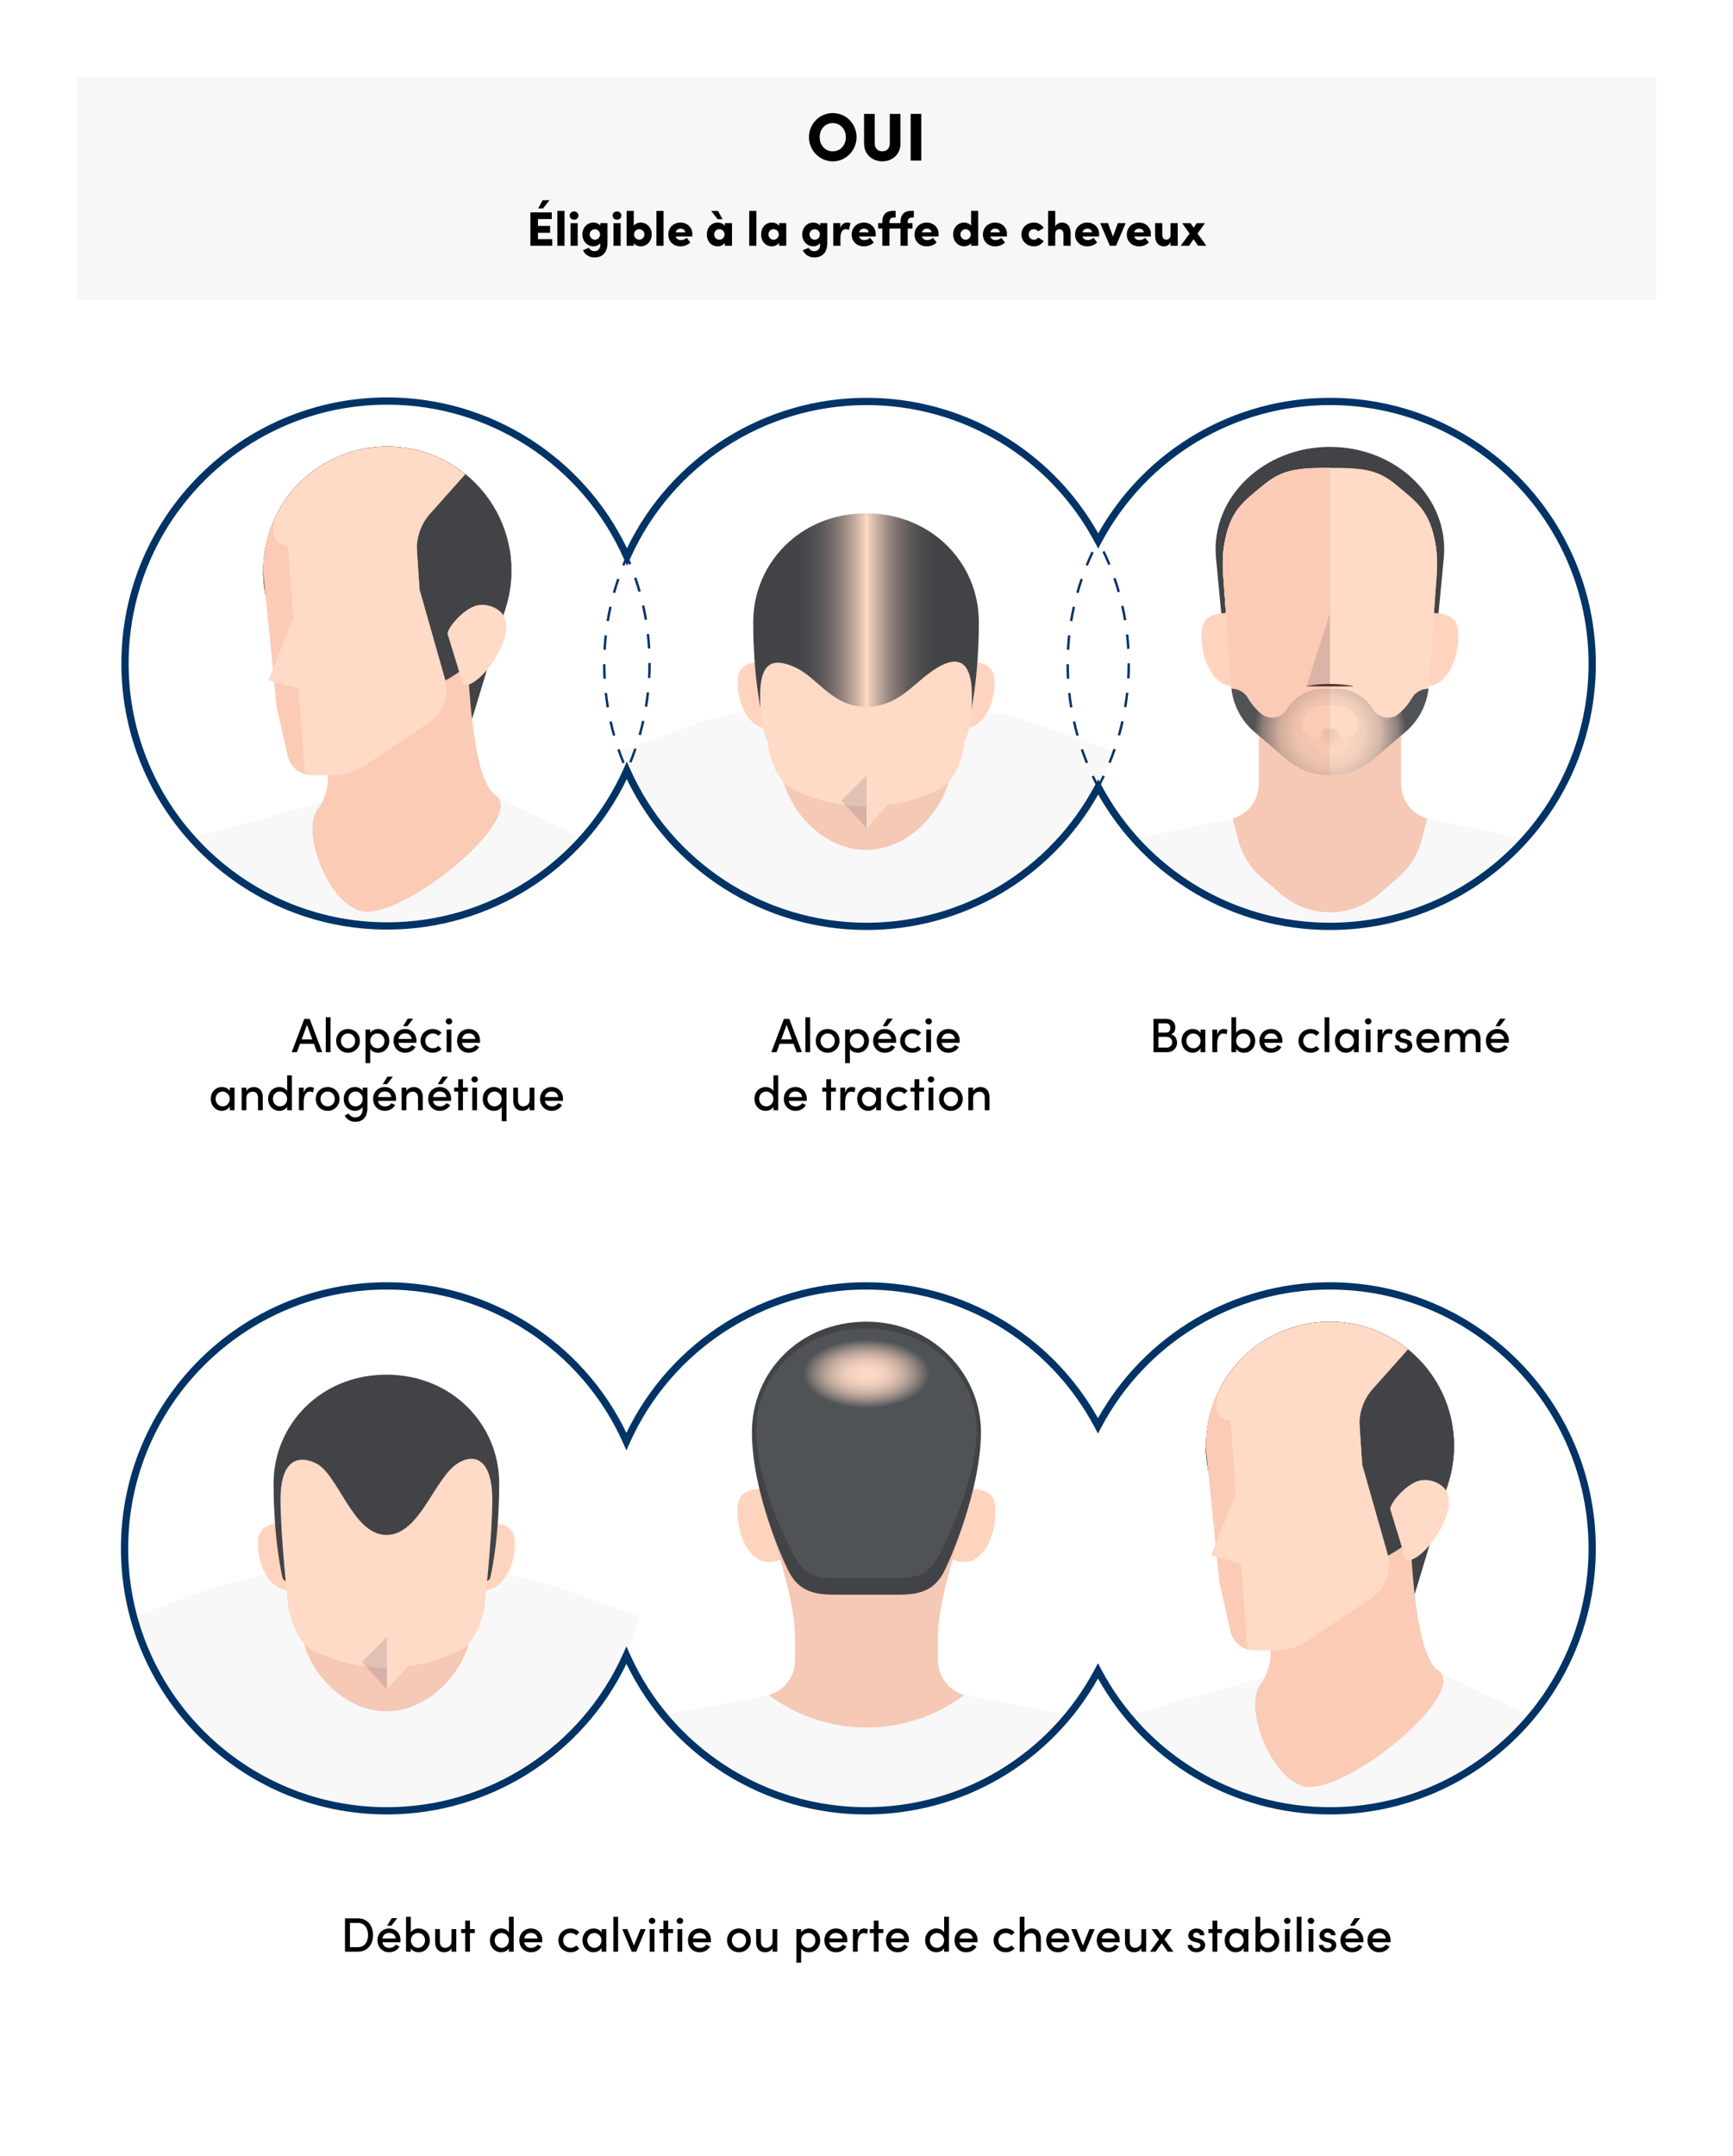 <?xml version="1.0" encoding="UTF-8"?>
<svg xmlns="http://www.w3.org/2000/svg" xmlns:xlink="http://www.w3.org/1999/xlink" id="Layer_2" data-name="Layer 2" viewBox="0 0 716.8 891.25">
  <defs>
    <style>
      .cls-1 {
        fill: #4b3125;
      }

      .cls-1, .cls-2, .cls-3, .cls-4, .cls-5, .cls-6, .cls-7, .cls-8, .cls-9, .cls-10, .cls-11, .cls-12, .cls-13, .cls-14, .cls-15, .cls-16, .cls-17, .cls-18, .cls-19 {
        stroke-width: 0px;
      }

      .cls-2 {
        fill: #ffd4bf;
      }

      .cls-20 {
        clip-path: url(#clippath);
      }

      .cls-3 {
        fill: none;
      }

      .cls-4 {
        fill: #283558;
        opacity: .15;
      }

      .cls-5 {
        fill: #f8f8f8;
      }

      .cls-6 {
        fill: url(#linear-gradient);
      }

      .cls-7 {
        fill: url(#radial-gradient);
      }

      .cls-8 {
        fill: #ffdac6;
      }

      .cls-21 {
        clip-path: url(#clippath-1);
      }

      .cls-22 {
        clip-path: url(#clippath-4);
      }

      .cls-23 {
        clip-path: url(#clippath-3);
      }

      .cls-24 {
        clip-path: url(#clippath-2);
      }

      .cls-25 {
        clip-path: url(#clippath-5);
      }

      .cls-9 {
        fill: #000;
      }

      .cls-10 {
        fill: url(#radial-gradient-2);
      }

      .cls-11 {
        fill: #f6c8b6;
      }

      .cls-12 {
        fill: #f0be96;
      }

      .cls-13 {
        fill: url(#linear-gradient-2);
      }

      .cls-14 {
        fill: #505356;
      }

      .cls-15 {
        fill: #fff;
      }

      .cls-16 {
        fill: #036;
      }

      .cls-17 {
        fill: #f7f7f7;
      }

      .cls-18 {
        fill: #fbcbb5;
      }

      .cls-19 {
        fill: #414347;
      }
    </style>
    <clipPath id="clippath">
      <circle class="cls-3" cx="160.18" cy="274.25" r="108.48"></circle>
    </clipPath>
    <clipPath id="clippath-1">
      <circle class="cls-3" cx="358.4" cy="274.41" r="108.48"></circle>
    </clipPath>
    <linearGradient id="linear-gradient" x1="358.4" y1="256.74" x2="404.87" y2="256.74" gradientUnits="userSpaceOnUse">
      <stop offset="0" stop-color="#ffdac6"></stop>
      <stop offset=".03" stop-color="#eac9b8"></stop>
      <stop offset=".12" stop-color="#bda69a"></stop>
      <stop offset=".2" stop-color="#978780"></stop>
      <stop offset=".29" stop-color="#786e6b"></stop>
      <stop offset=".38" stop-color="#5f5b5b"></stop>
      <stop offset=".48" stop-color="#4e4d50"></stop>
      <stop offset=".58" stop-color="#444549"></stop>
      <stop offset=".71" stop-color="#414347"></stop>
    </linearGradient>
    <linearGradient id="linear-gradient-2" y1="256.74" x2="311.54" y2="256.74" xlink:href="#linear-gradient"></linearGradient>
    <clipPath id="clippath-2">
      <circle class="cls-3" cx="550.08" cy="274.41" r="108.48"></circle>
    </clipPath>
    <radialGradient id="radial-gradient" cx="550.08" cy="302.6" fx="550.08" fy="302.6" r="31.48" gradientUnits="userSpaceOnUse">
      <stop offset="0" stop-color="#414347" stop-opacity=".1"></stop>
      <stop offset=".23" stop-color="rgba(65, 67, 71, .14)" stop-opacity=".14"></stop>
      <stop offset=".45" stop-color="rgba(67, 70, 73, .27)" stop-opacity=".27"></stop>
      <stop offset=".67" stop-color="rgba(71, 73, 77, .49)" stop-opacity=".49"></stop>
      <stop offset=".89" stop-color="rgba(76, 79, 82, .8)" stop-opacity=".8"></stop>
      <stop offset="1" stop-color="#505356"></stop>
    </radialGradient>
    <clipPath id="clippath-3">
      <circle class="cls-3" cx="160.02" cy="639.97" r="108.48"></circle>
    </clipPath>
    <clipPath id="clippath-4">
      <circle class="cls-3" cx="358.21" cy="639.97" r="108.48"></circle>
    </clipPath>
    <radialGradient id="radial-gradient-2" cx="358.4" cy="567.83" fx="358.4" fy="567.83" r="26.2" gradientTransform="translate(0 261.21) scale(1 .54)" gradientUnits="userSpaceOnUse">
      <stop offset="0" stop-color="#ffdac6"></stop>
      <stop offset=".16" stop-color="#fbd7c3"></stop>
      <stop offset=".31" stop-color="#efcebc"></stop>
      <stop offset=".46" stop-color="#dcbfaf"></stop>
      <stop offset=".61" stop-color="#c1aa9e"></stop>
      <stop offset=".75" stop-color="#9e8f88"></stop>
      <stop offset=".89" stop-color="#746f6d"></stop>
      <stop offset="1" stop-color="#505356"></stop>
    </radialGradient>
    <clipPath id="clippath-5">
      <circle class="cls-3" cx="550.08" cy="639.97" r="108.48"></circle>
    </clipPath>
  </defs>
  <g id="Layer_1-2" data-name="Layer 1">
    <rect class="cls-15" width="716.8" height="891.25"></rect>
    <rect class="cls-17" x="31.72" y="31.72" width="653.36" height="92.2"></rect>
    <g class="cls-20">
      <g>
        <polygon class="cls-19" points="209.23 251.08 195.19 297.41 181.83 266.61 209.23 251.08"></polygon>
        <polygon class="cls-5" points="246.82 384.46 70.95 384.46 70.95 348.75 143.49 328.64 203.54 328.64 246.82 349.15 246.82 384.46"></polygon>
        <path class="cls-18" d="M151.75,376.89h0c-14.35,0-27.93-32.07-20.28-42.48,2.76-3.76,4.2-8.38,4.2-13.1v-77.79s57.24,2.78,57.24,2.78c0,0-.96,73.47,11.98,82.33,12.94,8.86-34.03,48.25-53.14,48.25Z"></path>
        <circle class="cls-1" cx="160.18" cy="235.87" r="51.34"></circle>
        <circle class="cls-1" cx="160.18" cy="235.87" r="51.34"></circle>
        <circle class="cls-8" cx="160.18" cy="235.87" r="51.34"></circle>
        <path class="cls-19" d="M192.49,195.99l-14.56,16.33c-3.89,4.36-5.86,10.11-5.46,15.94l1.05,15.3-63.78-17.19c-.58,3.08-.89,6.25-.89,9.5,0,28.77,23.66,52,52.58,51.32,27.17-.64,49.35-22.76,50.07-49.92.44-16.67-7.07-31.6-19.01-41.28Z"></path>
        <path class="cls-8" d="M185.17,262.17c-.63-2.05,6.63-11,12.53-12.04,3.99-.7,8.71,1.18,10.64,4.41,5.25,8.83-10.05,30.3-16.88,28.6-1.93-6.97-2.32-8.05-6.29-20.97Z"></path>
        <path class="cls-8" d="M173.51,243.49l-1.57-23.92c0-.15-.04-.29-.1-.43-2.6-6.06-10.78-14.76-22.91-8.7s-18.82,15.15-28.08,15.15-8.86-7.44-5.56-14.62h0c-4.1,7.38-6.44,15.87-6.44,24.91h0s5.59,56.1,5.59,56.1c0,.05.01.1.03.16l4.57,20.26c1.06,4.71,5.24,8.05,10.07,8.05h8.58c4.64,0,9.18-1.38,13.04-3.95l26.71-17.83c5.89-3.93,8.57-11.22,6.63-18.03l-10.54-37.06s-.01-.05-.01-.07Z"></path>
        <path class="cls-18" d="M108.85,235.87h0s5.59,56.1,5.59,56.1c0,.05.01.1.03.16l4.57,20.26c.83,3.68,3.57,6.51,7.02,7.58l-6.97-94.49h0c-7.43-.92-6.86-7.83-3.8-14.52-4.1,7.38-6.44,15.87-6.44,24.91Z"></path>
        <polygon class="cls-8" points="121.3 255.32 111.01 281.17 123.45 284.68 121.3 255.32"></polygon>
      </g>
    </g>
    <g class="cls-21">
      <g>
        <path class="cls-5" d="M468.15,426.04h-219.5v-112.71l35.27-12.81c15.24-5.54,31.34-8.37,47.56-8.37h53.52c16.08,0,32.03,2.78,47.16,8.22l36,12.95v112.71Z"></path>
        <path class="cls-2" d="M411.36,281.81c0,10.84-5.78,19.51-12.91,19.51s-12.91-6.23-12.91-13.93,5.78-13.93,12.91-13.93,12.91.65,12.91,8.34Z"></path>
        <path class="cls-2" d="M305.06,281.81c0,10.84,5.78,19.51,12.91,19.51s12.91-6.23,12.91-13.93-5.78-13.93-12.91-13.93-12.91.65-12.91,8.34Z"></path>
        <path class="cls-6" d="M358.4,212.17v89.15c21.27-.01,42.48-1.74,42.75-5.19,0,0,3.72-14.78,3.72-39.05s-19.42-44.82-46.47-44.92Z"></path>
        <path class="cls-13" d="M358.4,212.17c-.06,0-.13,0-.19,0h0c-27.16,0-46.66,20.65-46.66,44.92s3.72,39.05,3.72,39.05c.28,3.47,21.74,5.2,43.14,5.19v-89.15Z"></path>
        <path class="cls-11" d="M393.55,315.11c0,16.33-15.82,36.17-35.34,36.17s-35.34-19.84-35.34-36.17,15.82-22.95,35.34-22.95,35.34,6.63,35.34,22.95Z"></path>
        <path class="cls-8" d="M389.08,325.88h0c-19.39,9.91-42.36,9.91-61.75,0h0c-5.69-2.91-9.44-13.16-9.9-19.53,0,0-3.04-4.07-3.04-18.78s6.03-15.51,14.33-11.81c9.6,4.28,15.41,16.39,29.48,16.39h0c14.07,0,19.81-10.52,29.85-16.39,7.84-4.59,13.96-3.06,13.96,11.81s-3.04,18.78-3.04,18.78c-.46,6.37-4.21,16.63-9.9,19.53Z"></path>
        <path class="cls-8" d="M358.41,342.29c-.02-2.17,0-21.75,0-21.75l10.39,10.38-10.39,11.37Z"></path>
        <path class="cls-4" d="M358.39,342.29c.02-2.17,0-21.75,0-21.75l-10.39,10.38,10.39,11.37Z"></path>
      </g>
    </g>
    <g class="cls-24">
      <g>
        <path class="cls-19" d="M583.32,295.06l-14.2,10.9c-10.96,8.41-27.13,8.41-38.09,0l-14.2-10.9c-5.94-4.56-9.6-18.51-10.16-25.49l-3.76-39.46c-1.97-24.53,19.71-45.4,47.16-45.4h0c27.45,0,49.12,20.87,47.16,45.4l-3.76,39.46c-.56,6.99-4.22,20.94-10.16,25.49Z"></path>
        <polygon class="cls-5" points="634.14 384.62 463.95 384.62 463.95 347.85 509.84 338.3 590.32 338.3 634.14 347.42 634.14 384.62"></polygon>
        <path class="cls-2" d="M603.23,262.4c0,11.79-5.78,21.22-12.91,21.22s-12.91-6.78-12.91-15.15,5.78-15.15,12.91-15.15,12.91.71,12.91,9.07Z"></path>
        <path class="cls-2" d="M496.93,262.4c0,11.79,5.78,21.22,12.91,21.22s12.91-6.78,12.91-15.15c0-8.37-5.78-15.15-12.91-15.15s-12.91.71-12.91,9.07Z"></path>
        <path class="cls-11" d="M579.5,324.02v-50.76h-58.84v50.76c0,6.65-4.42,12.48-10.82,14.28h0s2.31,8.83,2.31,8.83c1.61,6.14,5.05,11.63,9.88,15.75l7.94,6.77c11.59,9.88,28.64,9.88,40.22,0l7.94-6.77c4.83-4.12,8.28-9.61,9.88-15.75l2.31-8.83h0c-6.4-1.8-10.82-7.63-10.82-14.28Z"></path>
        <path class="cls-8" d="M581.38,302.46l-13.37,11.45c-10.32,8.84-25.54,8.84-35.86,0l-13.37-11.45c-5.59-4.79-9.04-11.62-9.56-18.96l-3.31-46.12c-.28-3.9-.21-7.83.36-11.7,2.18-14.71,10.82-9.12,19.12-5.42,9.6,4.28,10.62,6.28,24.69,6.28h0c14.07,0,14.65-.4,24.69-6.28,7.84-4.59,16.94-9.29,19.12,5.42.57,3.87.64,7.8.36,11.7l-3.31,46.12c-.53,7.34-3.97,14.17-9.56,18.96Z"></path>
        <path class="cls-18" d="M550.08,226.53h0c-14.07,0-15.09-2-24.69-6.28-8.3-3.7-16.94-9.29-19.12,5.42-.57,3.87-.64,7.8-.36,11.7l3.31,46.12c.53,7.34,3.97,14.17,9.56,18.96l13.37,11.45c5.16,4.42,11.54,6.63,17.93,6.63v-94.01Z"></path>
        <path class="cls-8" d="M581.38,302.46l-13.37,11.45c-10.32,8.84-25.54,8.84-35.86,0l-13.37-11.45c-5.59-4.79-9.04-11.62-9.56-18.96l-3.31-46.12c-.28-3.9-.21-7.83.36-11.7,2.18-14.71,8.28-18.46,15.58-24.61,8.31-7.02,14.16-7.69,28.23-7.69h0c14.07,0,19.91.67,27.72,7.26,7.8,6.59,13.92,10.33,16.09,25.04.57,3.87.64,7.8.36,11.7l-3.31,46.12c-.53,7.34-3.97,14.17-9.56,18.96Z"></path>
        <path class="cls-18" d="M550.08,193.38h0c-14.07,0-19.92.67-28.23,7.69-7.29,6.16-13.4,9.9-15.58,24.61-.57,3.87-.64,7.8-.36,11.7l3.31,46.12c.53,7.34,3.97,14.17,9.56,18.96l13.37,11.45c5.16,4.42,11.54,6.63,17.93,6.63v-127.16Z"></path>
        <path class="cls-1" d="M540.41,283.57c4.82-.95,9.65-1.01,14.5-.65,1.43.13,3.44.33,4.83.65,0,0,0,.1,0,.1-4.82.05-14.52.05-19.33,0,0,0,0-.1,0-.1h0Z"></path>
        <polygon class="cls-4" points="550.08 253.33 540.41 283.62 550.08 283.62 550.08 253.33"></polygon>
        <path class="cls-7" d="M590.83,284.66c-2.78,0-5.4,1.42-6.79,3.82s-3.21,4.6-5.37,6.45h0c-3.36,2.88-8.46,2.01-10.77-1.77-3.12-5.1-8.73-8.5-15.14-8.5h-5.34c-6.41,0-12.03,3.4-15.14,8.5-2.31,3.78-7.41,4.64-10.77,1.77h0c-2.16-1.85-3.97-4.04-5.37-6.45s-4.02-3.82-6.79-3.82h0c.79,6.9,4.15,13.26,9.45,17.79l13.37,11.45c10.32,8.84,25.54,8.84,35.86,0l13.37-11.45c5.29-4.53,8.66-10.9,9.45-17.79h0ZM538.37,299.57c0-4.47,4.56-8.09,10.18-8.09h3.06c5.62,0,10.18,3.62,10.18,8.09v1.44c0,.66-.33,1.28-.87,1.65l-.55.37c-1.29.88-2.71,1.56-4.21,2.05-1.3.43-2.64-.53-2.64-1.89h0c0-1.1-.89-2-2-2h-2.89c-1.1,0-2,.89-2,2h0c0,1.37-1.34,2.32-2.64,1.89-1.5-.49-2.92-1.17-4.21-2.05l-.55-.37c-.55-.37-.87-.99-.87-1.65v-1.44Z"></path>
      </g>
    </g>
    <g class="cls-23">
      <g>
        <path class="cls-5" d="M265.97,777.42H54.07v-108.81l28.61-10.39c18.31-6.65,37.65-10.05,57.13-10.05h40.15c19.31,0,38.48,3.34,56.65,9.88l29.36,10.56v108.81Z"></path>
        <path class="cls-2" d="M212.98,637.83c0,10.84-5.78,19.51-12.91,19.51s-12.91-6.23-12.91-13.93,5.78-13.93,12.91-13.93,12.91.65,12.91,8.34Z"></path>
        <path class="cls-2" d="M106.67,637.83c0,10.84,5.78,19.51,12.91,19.51,7.13,0,12.91-6.23,12.91-13.93s-5.78-13.93-12.91-13.93c-7.13,0-12.91.65-12.91,8.34Z"></path>
        <path class="cls-11" d="M195.16,671.13c0,16.33-15.82,36.17-35.34,36.17s-35.34-19.84-35.34-36.17,15.82-22.95,35.34-22.95,35.34,6.63,35.34,22.95Z"></path>
        <rect class="cls-11" x="130.35" y="604.62" width="59.33" height="73.11"></rect>
        <path class="cls-19" d="M116.88,652.15s-3.72-14.78-3.72-39.05,19.51-44.92,46.66-44.92h0c27.16,0,46.66,20.65,46.66,44.92s-3.72,39.05-3.72,39.05c-.55,6.92-85.34,6.92-85.89,0Z"></path>
        <path class="cls-8" d="M190.7,681.9h0c-19.39,9.91-42.36,9.91-61.75,0h0c-5.69-2.91-9.44-13.16-9.9-19.53,0,0-3.04-27.93-3.04-42.64s6.03-18.8,14.33-15.11c9.6,4.28,15.41,29.8,29.48,29.8h0c14.07,0,19.81-23.93,29.85-29.8,7.84-4.59,13.96.24,13.96,15.11s-3.04,42.64-3.04,42.64c-.46,6.37-4.21,16.63-9.9,19.53Z"></path>
        <path class="cls-8" d="M160.02,698.31c-.02-2.17,0-21.75,0-21.75l10.39,10.38-10.39,11.37Z"></path>
        <path class="cls-4" d="M160.01,698.31c.02-2.17,0-21.75,0-21.75l-10.39,10.38,10.39,11.37Z"></path>
      </g>
    </g>
    <g class="cls-22">
      <g>
        <polygon class="cls-5" points="451.76 764.34 267.71 764.34 267.71 710.07 317.97 700.59 398.83 700.59 451.76 710.58 451.76 764.34"></polygon>
        <g>
          <path class="cls-2" d="M411.81,624.34c0,11.85-5.81,21.32-12.97,21.32s-12.97-6.81-12.97-15.22,5.81-15.22,12.97-15.22,12.97.71,12.97,9.12Z"></path>
          <path class="cls-2" d="M304.99,624.34c0,11.85,5.81,21.32,12.97,21.32s12.97-6.81,12.97-15.22c0-8.41-5.81-15.22-12.97-15.22s-12.97.71-12.97,9.12Z"></path>
          <path class="cls-11" d="M402.42,583.88c-2.19-12.34-11.33-20.88-19.21-17.03-10.09,4.93-10.67,17.75-24.81,17.75h0c-14.14,0-15.16-14.16-24.81-17.75-8.34-3.1-17.02,4.69-19.21,17.03-.58,3.25-.64,6.54-.36,9.81,0,0,1.39,26.44,5.01,38.69,3.62,12.25,9.81,30.55,9.81,44.64v9.22c0,6.68-4.44,12.54-10.87,14.35h0c23.98,17.91,56.89,17.91,80.87,0h0c-6.43-1.8-10.87-7.67-10.87-14.35v-9.22c0-14.09,6.06-32.4,9.78-44.64,3.72-12.25,5.04-38.69,5.04-38.69.28-3.27.21-6.57-.36-9.81Z"></path>
          <path class="cls-19" d="M358.38,546.27c-27.57,0-47.37,20.77-47.37,45.61s12.99,53.66,15.64,58.4c4.31,7.7,10.54,8.86,19.37,8.86h24.71c8.83,0,15.05-1.15,19.37-8.86,2.66-4.74,15.64-34.64,15.64-58.4s-19.8-45.6-47.37-45.61Z"></path>
          <path class="cls-14" d="M358.38,549.07c-26.52,0-45.56,19.02-45.56,41.77s13.81,49.14,16.36,53.48c4.15,7.05,8.82,7.97,17.32,7.97h23.76c8.49,0,13.17-.91,17.32-7.97,2.55-4.34,16.36-31.72,16.36-53.48s-19.04-41.76-45.56-41.77Z"></path>
          <path class="cls-12" d="M354.34,583s-.08-.08-.12-.12l.04.04s.05.05.08.08Z"></path>
        </g>
        <ellipse class="cls-10" cx="358.4" cy="567.83" rx="27.46" ry="15.16"></ellipse>
      </g>
    </g>
    <g class="cls-25">
      <g>
        <polygon class="cls-19" points="599.12 612.82 585.08 659.14 571.73 628.34 599.12 612.82"></polygon>
        <polygon class="cls-5" points="641.31 761.24 459.22 761.24 459.22 710.93 533.39 690.38 593.44 690.38 641.31 713.06 641.31 761.24"></polygon>
        <path class="cls-18" d="M541.64,738.62h0c-14.35,0-27.93-32.07-20.28-42.48,2.76-3.76,4.2-8.38,4.2-13.1v-77.79s57.24,2.78,57.24,2.78c0,0-.96,73.47,11.98,82.33,12.94,8.86-34.03,48.25-53.14,48.25Z"></path>
        <circle class="cls-1" cx="550.08" cy="597.61" r="51.34"></circle>
        <circle class="cls-1" cx="550.08" cy="597.61" r="51.34"></circle>
        <circle class="cls-8" cx="550.08" cy="597.61" r="51.34"></circle>
        <path class="cls-19" d="M582.39,557.72l-14.56,16.33c-3.89,4.36-5.86,10.11-5.46,15.94l1.05,15.3-63.78-17.19c-.58,3.08-.89,6.25-.89,9.5,0,28.77,23.66,52,52.58,51.32,27.17-.64,49.35-22.76,50.07-49.92.44-16.67-7.07-31.6-19.01-41.28Z"></path>
        <path class="cls-8" d="M575.07,623.9c-.63-2.05,6.63-11,12.53-12.04,3.99-.7,8.71,1.18,10.64,4.41,5.25,8.83-10.05,30.3-16.88,28.6-1.93-6.97-2.32-8.05-6.29-20.97Z"></path>
        <path class="cls-8" d="M563.41,605.22l-1.57-23.92c0-.15-.04-.29-.1-.43-2.6-6.06-10.78-14.76-22.91-8.7-12.26,6.12-18.82,15.15-28.08,15.15s-8.86-7.44-5.56-14.62h0c-4.1,7.38-6.44,15.87-6.44,24.91h0s5.59,56.1,5.59,56.1c0,.05.01.1.03.16l4.57,20.26c1.06,4.71,5.24,8.05,10.07,8.05h8.58c4.64,0,9.18-1.38,13.04-3.95l26.71-17.83c5.89-3.93,8.57-11.22,6.63-18.03l-10.54-37.06s-.01-.05-.01-.07Z"></path>
        <path class="cls-18" d="M498.74,597.61h0s5.59,56.1,5.59,56.1c0,.05.01.1.03.16l4.57,20.26c.83,3.68,3.57,6.51,7.02,7.58l-6.97-94.49h0c-7.43-.92-6.86-7.83-3.8-14.52-4.1,7.38-6.44,15.87-6.44,24.91Z"></path>
        <polygon class="cls-8" points="511.2 617.06 500.9 642.91 513.35 646.41 511.2 617.06"></polygon>
      </g>
    </g>
    <path class="cls-16" d="M261.18,315.26l-.93-.38c.75-1.84,1.45-3.72,2.09-5.58l.95.32c-.65,1.88-1.36,3.78-2.11,5.63ZM265.08,303.89l-.96-.27c.54-1.9,1.02-3.84,1.46-5.77l.98.22c-.43,1.95-.93,3.91-1.47,5.82ZM267.69,292.18l-.99-.16c.32-1.94.59-3.93.81-5.89l.99.11c-.22,1.99-.49,3.99-.82,5.95ZM269,280.25l-1-.05c.11-1.96.16-3.97.16-5.95v-.23h1v.23c0,2-.05,4.02-.16,6ZM267.99,268.07c-.11-1.97-.28-3.97-.5-5.93l.99-.11c.22,1.98.39,3.99.5,5.98l-1,.06ZM266.67,256.25c-.33-1.95-.71-3.91-1.15-5.84l.98-.22c.44,1.94.83,3.92,1.16,5.89l-.99.17ZM264.05,244.65c-.54-1.9-1.14-3.81-1.79-5.67l.95-.33c.65,1.89,1.26,3.81,1.8,5.73l-.96.27ZM260.17,233.41c-.75-1.83-1.55-3.65-2.4-5.43l.9-.43c.85,1.8,1.67,3.64,2.42,5.48l-.93.38Z"></path>
    <path class="cls-16" d="M454.26,326.29l-.88-.48c.94-1.74,1.85-3.53,2.69-5.31l.9.43c-.85,1.8-1.77,3.61-2.72,5.36ZM257.45,315.52c-.75-1.85-1.46-3.74-2.11-5.62l.95-.33c.64,1.86,1.35,3.74,2.09,5.57l-.93.38ZM459.39,315.42l-.93-.38c.75-1.84,1.45-3.72,2.09-5.58l.95.32c-.65,1.88-1.36,3.78-2.11,5.63ZM253.54,304.17c-.54-1.92-1.04-3.88-1.48-5.82l.98-.22c.43,1.93.92,3.87,1.46,5.77l-.96.27ZM463.29,304.06l-.96-.27c.54-1.9,1.02-3.84,1.46-5.77l.98.22c-.43,1.95-.93,3.91-1.47,5.82ZM250.91,292.46c-.33-1.96-.6-3.96-.82-5.95l.99-.11c.22,1.97.49,3.95.82,5.89l-.99.16ZM465.91,292.34l-.99-.16c.32-1.94.59-3.93.81-5.89l.99.11c-.22,1.99-.49,3.99-.82,5.95ZM249.59,280.53c-.11-1.99-.17-4.01-.17-6h1c0,1.97.06,3.98.17,5.95l-1,.06ZM467.21,280.41l-1-.05c.11-1.96.16-3.96.16-5.95v-.23h1v.23c0,2-.05,4.02-.16,6ZM250.58,268.58l-1-.05c.11-1.99.27-4.01.48-5.98l.99.11c-.21,1.96-.37,3.96-.48,5.93ZM466.2,268.23c-.11-1.97-.28-3.97-.5-5.93l.99-.11c.22,1.98.39,3.99.5,5.98l-1,.06ZM251.86,256.76l-.99-.16c.32-1.97.71-3.95,1.14-5.9l.98.22c-.43,1.92-.81,3.89-1.13,5.84ZM464.88,256.42c-.33-1.95-.71-3.91-1.15-5.84l.98-.22c.44,1.94.83,3.92,1.16,5.89l-.99.17ZM254.44,245.15l-.96-.27c.54-1.92,1.14-3.85,1.78-5.73l.95.32c-.64,1.87-1.23,3.78-1.77,5.68ZM462.27,244.82c-.54-1.9-1.14-3.81-1.79-5.67l.95-.33c.65,1.89,1.26,3.81,1.8,5.73l-.96.27ZM258.29,233.88l-.93-.38c.75-1.86,1.56-3.71,2.41-5.51l.9.43c-.84,1.78-1.65,3.62-2.39,5.46ZM458.39,233.57c-.75-1.83-1.55-3.65-2.4-5.43l.9-.43c.85,1.8,1.67,3.64,2.42,5.48l-.93.38Z"></path>
    <path class="cls-16" d="M454.25,326.35c-.95-1.75-1.86-3.55-2.71-5.35l.9-.43c.84,1.78,1.75,3.56,2.69,5.3l-.88.48ZM449.13,315.52c-.75-1.85-1.46-3.74-2.11-5.62l.95-.33c.64,1.87,1.35,3.74,2.09,5.57l-.93.38ZM445.22,304.17c-.54-1.92-1.04-3.88-1.48-5.82l.98-.22c.43,1.93.92,3.87,1.46,5.77l-.96.27ZM442.59,292.46c-.33-1.96-.6-3.96-.82-5.95l.99-.11c.22,1.97.49,3.95.82,5.89l-.99.16ZM441.27,280.53c-.11-1.99-.17-4.01-.17-6h1c0,1.97.06,3.98.17,5.95l-1,.06ZM442.26,268.58l-1-.05c.11-1.99.27-4.01.48-5.98l.99.11c-.21,1.96-.37,3.96-.48,5.93ZM443.54,256.76l-.99-.16c.32-1.97.71-3.95,1.14-5.9l.98.22c-.43,1.92-.81,3.89-1.13,5.84ZM446.12,245.15l-.96-.27c.54-1.92,1.14-3.85,1.78-5.73l.95.32c-.64,1.87-1.23,3.78-1.77,5.68ZM449.97,233.88l-.93-.38c.75-1.86,1.56-3.71,2.41-5.51l.9.43c-.84,1.78-1.65,3.62-2.39,5.46Z"></path>
    <g>
      <path class="cls-9" d="M131.12,434.89l-1.28-3.48h-5.74l-1.28,3.48h-2.16l5.22-13.78h2.2l5.2,13.78h-2.16ZM124.76,429.61h4.42l-2.2-6-2.22,6Z"></path>
      <path class="cls-9" d="M134.74,434.89v-14.42h1.96v14.42h-1.96Z"></path>
      <path class="cls-9" d="M139.04,430.21c0-2.96,2.24-4.9,4.9-4.9s4.92,1.94,4.92,4.9-2.26,4.92-4.92,4.92-4.9-1.96-4.9-4.92ZM146.9,430.21c0-1.8-1.36-3.06-2.96-3.06s-2.94,1.26-2.94,3.06,1.34,3.08,2.94,3.08,2.96-1.26,2.96-3.08Z"></path>
      <path class="cls-9" d="M161.02,430.23c0,2.98-2.1,4.9-4.64,4.9-1.32,0-2.62-.56-3.24-1.62v5.92h-1.96v-13.88h1.96v1.4c.62-1.06,1.98-1.64,3.24-1.64,2.52,0,4.64,1.96,4.64,4.92ZM159.04,430.25c0-1.76-1.28-3.1-2.9-3.1s-2.98,1.22-2.98,3.1,1.54,3.04,2.98,3.04c1.62,0,2.9-1.28,2.9-3.04Z"></path>
      <path class="cls-9" d="M172.22,431.01h-7.44c.26,1.52,1.38,2.3,2.88,2.3,1.1,0,2.12-.5,2.64-1.36l1.56.78c-.82,1.56-2.5,2.4-4.28,2.4-2.7,0-4.82-1.98-4.82-4.94s2.16-4.88,4.82-4.88,4.68,1.92,4.68,4.86c0,.26-.02.54-.04.84ZM170.3,429.43c-.2-1.46-1.26-2.3-2.7-2.3s-2.52.74-2.8,2.3h5.5ZM170.92,421.03l-2.42,3.12h-1.78l1.94-3.12h2.26Z"></path>
      <path class="cls-9" d="M173.94,430.21c0-2.96,2.34-4.9,5.04-4.9,1.52,0,2.82.62,3.64,1.6l-1.3,1.22c-.54-.6-1.36-.98-2.3-.98-1.74,0-3.12,1.28-3.12,3.06s1.38,3.08,3.12,3.08c.94,0,1.76-.38,2.3-.98l1.3,1.22c-.82.98-2.12,1.6-3.64,1.6-2.7,0-5.04-1.96-5.04-4.92Z"></path>
      <path class="cls-9" d="M184.38,422.15c0-.72.62-1.26,1.34-1.26s1.34.54,1.34,1.26-.6,1.26-1.34,1.26-1.34-.54-1.34-1.26ZM184.74,434.89v-9.34h1.96v9.34h-1.96Z"></path>
      <path class="cls-9" d="M198.52,431.01h-7.44c.26,1.52,1.38,2.3,2.88,2.3,1.1,0,2.12-.5,2.64-1.36l1.56.78c-.82,1.56-2.5,2.4-4.28,2.4-2.7,0-4.82-1.98-4.82-4.94s2.16-4.88,4.82-4.88,4.68,1.92,4.68,4.86c0,.26-.02.54-.04.84ZM196.6,429.43c-.2-1.46-1.26-2.3-2.7-2.3s-2.52.74-2.8,2.3h5.5Z"></path>
      <path class="cls-9" d="M95.05,449.55h1.96v9.34h-1.96v-1.58c-.6,1.08-1.88,1.82-3.32,1.82-2.44,0-4.54-2.04-4.54-4.92s1.98-4.9,4.62-4.9c1.36,0,2.64.58,3.24,1.64v-1.4ZM95.03,454.21c0-1.8-1.5-3.06-3-3.06-1.6,0-2.86,1.4-2.86,3.06s1.26,3.08,2.9,3.08,2.96-1.32,2.96-3.08Z"></path>
      <path class="cls-9" d="M108.69,453.55v5.34h-1.96v-5.22c0-1.52-.92-2.44-2.12-2.44s-2.7.7-2.7,2.64v5.02h-1.96v-9.34h1.96v1.44c.54-1.16,2.04-1.68,3.04-1.68,2.36,0,3.76,1.58,3.74,4.24Z"></path>
      <path class="cls-9" d="M118.77,444.47h1.96v14.42h-1.96v-1.4c-.62,1.06-1.96,1.64-3.22,1.64-2.54,0-4.64-1.96-4.64-4.92s2.1-4.9,4.62-4.9c1.32,0,2.62.56,3.24,1.62v-6.46ZM118.75,454.19c0-1.88-1.54-3.04-2.98-3.04-1.6,0-2.9,1.28-2.9,3.04s1.3,3.1,2.9,3.1,2.98-1.22,2.98-3.1Z"></path>
      <path class="cls-9" d="M129.85,449.65l-.34,1.86c-.52-.24-1-.32-1.38-.32-1.7,0-2.5,1.82-2.5,4.34v3.36h-1.98v-9.34h1.98v2.1c.48-1.64,1.42-2.34,2.62-2.34.64,0,1.3.16,1.6.34Z"></path>
      <path class="cls-9" d="M130.61,454.21c0-2.96,2.24-4.9,4.9-4.9s4.92,1.94,4.92,4.9-2.26,4.92-4.92,4.92-4.9-1.96-4.9-4.92ZM138.47,454.21c0-1.8-1.36-3.06-2.96-3.06s-2.94,1.26-2.94,3.06,1.34,3.08,2.94,3.08,2.96-1.26,2.96-3.08Z"></path>
      <path class="cls-9" d="M150.03,449.55h1.96v8.06c0,4.34-2,6.06-5.14,6.06-1.76,0-3.4-.92-4.28-2.58l1.66-.82c.52,1,1.6,1.58,2.62,1.58,1.96,0,3.18-1.12,3.18-4.08v-.24c-.64,1.02-1.98,1.6-3.22,1.6-2.54,0-4.64-1.96-4.64-4.92s2.1-4.9,4.62-4.9c1.3,0,2.6.56,3.24,1.6v-1.36ZM150.01,454.19c0-1.88-1.54-3.04-2.98-3.04-1.6,0-2.9,1.28-2.9,3.04s1.3,3.1,2.9,3.1,2.98-1.22,2.98-3.1Z"></path>
      <path class="cls-9" d="M163.79,455.01h-7.44c.26,1.52,1.38,2.3,2.88,2.3,1.1,0,2.12-.5,2.64-1.36l1.56.78c-.82,1.56-2.5,2.4-4.28,2.4-2.7,0-4.82-1.98-4.82-4.94s2.16-4.88,4.82-4.88,4.68,1.92,4.68,4.86c0,.26-.02.54-.04.84ZM161.87,453.43c-.2-1.46-1.26-2.3-2.7-2.3s-2.52.74-2.8,2.3h5.5ZM162.49,445.03l-2.42,3.12h-1.78l1.94-3.12h2.26Z"></path>
      <path class="cls-9" d="M174.87,453.55v5.34h-1.96v-5.22c0-1.52-.92-2.44-2.12-2.44s-2.7.7-2.7,2.64v5.02h-1.96v-9.34h1.96v1.44c.54-1.16,2.04-1.68,3.04-1.68,2.36,0,3.76,1.58,3.74,4.24Z"></path>
      <path class="cls-9" d="M186.55,455.01h-7.44c.26,1.52,1.38,2.3,2.88,2.3,1.1,0,2.12-.5,2.64-1.36l1.56.78c-.82,1.56-2.5,2.4-4.28,2.4-2.7,0-4.82-1.98-4.82-4.94s2.16-4.88,4.82-4.88,4.68,1.92,4.68,4.86c0,.26-.02.54-.04.84ZM184.63,453.43c-.2-1.46-1.26-2.3-2.7-2.3s-2.52.74-2.8,2.3h5.5ZM185.25,445.03l-2.42,3.12h-1.78l1.94-3.12h2.26Z"></path>
      <path class="cls-9" d="M193.49,449.55v1.64h-2v7.7h-1.96v-7.7h-1.68v-1.64h1.68v-3.5h1.96v3.5h2Z"></path>
      <path class="cls-9" d="M194.99,446.15c0-.72.62-1.26,1.34-1.26s1.34.54,1.34,1.26-.6,1.26-1.34,1.26-1.34-.54-1.34-1.26ZM195.35,458.89v-9.34h1.96v9.34h-1.96Z"></path>
      <path class="cls-9" d="M207.53,449.55h1.96v13.88h-1.96v-5.92c-.62,1.06-1.92,1.62-3.24,1.62-2.52,0-4.62-1.92-4.62-4.9s2.1-4.92,4.64-4.92c1.26,0,2.6.58,3.22,1.64v-1.4ZM207.51,454.25c0-1.88-1.4-3.1-2.98-3.1s-2.9,1.34-2.9,3.1,1.3,3.04,2.9,3.04c1.44,0,2.98-1.16,2.98-3.04Z"></path>
      <path class="cls-9" d="M219.07,449.55h1.96v9.34h-1.96v-1.42c-.54,1.14-2.04,1.66-3.02,1.66-2.36,0-3.78-1.58-3.76-4.24v-5.34h1.96v5.28c0,1.54.92,2.46,2.12,2.46s2.7-.72,2.7-2.66v-5.08Z"></path>
      <path class="cls-9" d="M232.83,455.01h-7.44c.26,1.52,1.38,2.3,2.88,2.3,1.1,0,2.12-.5,2.64-1.36l1.56.78c-.82,1.56-2.5,2.4-4.28,2.4-2.7,0-4.82-1.98-4.82-4.94s2.16-4.88,4.82-4.88,4.68,1.92,4.68,4.86c0,.26-.02.54-.04.84ZM230.91,453.43c-.2-1.46-1.26-2.3-2.7-2.3s-2.52.74-2.8,2.3h5.5Z"></path>
    </g>
    <g>
      <path class="cls-9" d="M329.5,434.89l-1.28-3.48h-5.74l-1.28,3.48h-2.16l5.22-13.78h2.2l5.2,13.78h-2.16ZM323.14,429.61h4.42l-2.2-6-2.22,6Z"></path>
      <path class="cls-9" d="M333.12,434.89v-14.42h1.96v14.42h-1.96Z"></path>
      <path class="cls-9" d="M337.42,430.21c0-2.96,2.24-4.9,4.9-4.9s4.92,1.94,4.92,4.9-2.26,4.92-4.92,4.92-4.9-1.96-4.9-4.92ZM345.28,430.21c0-1.8-1.36-3.06-2.96-3.06s-2.94,1.26-2.94,3.06,1.34,3.08,2.94,3.08,2.96-1.26,2.96-3.08Z"></path>
      <path class="cls-9" d="M359.4,430.23c0,2.98-2.1,4.9-4.64,4.9-1.32,0-2.62-.56-3.24-1.62v5.92h-1.96v-13.88h1.96v1.4c.62-1.06,1.98-1.64,3.24-1.64,2.52,0,4.64,1.96,4.64,4.92ZM357.42,430.25c0-1.76-1.28-3.1-2.9-3.1s-2.98,1.22-2.98,3.1,1.54,3.04,2.98,3.04c1.62,0,2.9-1.28,2.9-3.04Z"></path>
      <path class="cls-9" d="M370.6,431.01h-7.44c.26,1.52,1.38,2.3,2.88,2.3,1.1,0,2.12-.5,2.64-1.36l1.56.78c-.82,1.56-2.5,2.4-4.28,2.4-2.7,0-4.82-1.98-4.82-4.94s2.16-4.88,4.82-4.88,4.68,1.92,4.68,4.86c0,.26-.02.54-.04.84ZM368.68,429.43c-.2-1.46-1.26-2.3-2.7-2.3s-2.52.74-2.8,2.3h5.5ZM369.3,421.03l-2.42,3.12h-1.78l1.94-3.12h2.26Z"></path>
      <path class="cls-9" d="M372.32,430.21c0-2.96,2.34-4.9,5.04-4.9,1.52,0,2.82.62,3.64,1.6l-1.3,1.22c-.54-.6-1.36-.98-2.3-.98-1.74,0-3.12,1.28-3.12,3.06s1.38,3.08,3.12,3.08c.94,0,1.76-.38,2.3-.98l1.3,1.22c-.82.98-2.12,1.6-3.64,1.6-2.7,0-5.04-1.96-5.04-4.92Z"></path>
      <path class="cls-9" d="M382.76,422.15c0-.72.62-1.26,1.34-1.26s1.34.54,1.34,1.26-.6,1.26-1.34,1.26-1.34-.54-1.34-1.26ZM383.12,434.89v-9.34h1.96v9.34h-1.96Z"></path>
      <path class="cls-9" d="M396.9,431.01h-7.44c.26,1.52,1.38,2.3,2.88,2.3,1.1,0,2.12-.5,2.64-1.36l1.56.78c-.82,1.56-2.5,2.4-4.28,2.4-2.7,0-4.82-1.98-4.82-4.94s2.16-4.88,4.82-4.88,4.68,1.92,4.68,4.86c0,.26-.02.54-.04.84ZM394.98,429.43c-.2-1.46-1.26-2.3-2.7-2.3s-2.52.74-2.8,2.3h5.5Z"></path>
      <path class="cls-9" d="M319.91,444.47h1.96v14.42h-1.96v-1.4c-.62,1.06-1.96,1.64-3.22,1.64-2.54,0-4.64-1.96-4.64-4.92s2.1-4.9,4.62-4.9c1.32,0,2.62.56,3.24,1.62v-6.46ZM319.89,454.19c0-1.88-1.54-3.04-2.98-3.04-1.6,0-2.9,1.28-2.9,3.04s1.3,3.1,2.9,3.1,2.98-1.22,2.98-3.1Z"></path>
      <path class="cls-9" d="M333.67,455.01h-7.44c.26,1.52,1.38,2.3,2.88,2.3,1.1,0,2.12-.5,2.64-1.36l1.56.78c-.82,1.56-2.5,2.4-4.28,2.4-2.7,0-4.82-1.98-4.82-4.94s2.16-4.88,4.82-4.88,4.68,1.92,4.68,4.86c0,.26-.02.54-.04.84ZM331.75,453.43c-.2-1.46-1.26-2.3-2.7-2.3s-2.52.74-2.8,2.3h5.5Z"></path>
      <path class="cls-9" d="M345.73,449.55v1.64h-2v7.7h-1.96v-7.7h-1.68v-1.64h1.68v-3.5h1.96v3.5h2Z"></path>
      <path class="cls-9" d="M353.79,449.65l-.34,1.86c-.52-.24-1-.32-1.38-.32-1.7,0-2.5,1.82-2.5,4.34v3.36h-1.98v-9.34h1.98v2.1c.48-1.64,1.42-2.34,2.62-2.34.64,0,1.3.16,1.6.34Z"></path>
      <path class="cls-9" d="M362.41,449.55h1.96v9.34h-1.96v-1.58c-.6,1.08-1.88,1.82-3.32,1.82-2.44,0-4.54-2.04-4.54-4.92s1.98-4.9,4.62-4.9c1.36,0,2.64.58,3.24,1.64v-1.4ZM362.39,454.21c0-1.8-1.5-3.06-3-3.06-1.6,0-2.86,1.4-2.86,3.06s1.26,3.08,2.9,3.08,2.96-1.32,2.96-3.08Z"></path>
      <path class="cls-9" d="M366.69,454.21c0-2.96,2.34-4.9,5.04-4.9,1.52,0,2.82.62,3.64,1.6l-1.3,1.22c-.54-.6-1.36-.98-2.3-.98-1.74,0-3.12,1.28-3.12,3.06s1.38,3.08,3.12,3.08c.94,0,1.76-.38,2.3-.98l1.3,1.22c-.82.98-2.12,1.6-3.64,1.6-2.7,0-5.04-1.96-5.04-4.92Z"></path>
      <path class="cls-9" d="M382.23,449.55v1.64h-2v7.7h-1.96v-7.7h-1.68v-1.64h1.68v-3.5h1.96v3.5h2Z"></path>
      <path class="cls-9" d="M383.73,446.15c0-.72.62-1.26,1.34-1.26s1.34.54,1.34,1.26-.6,1.26-1.34,1.26-1.34-.54-1.34-1.26ZM384.09,458.89v-9.34h1.96v9.34h-1.96Z"></path>
      <path class="cls-9" d="M388.39,454.21c0-2.96,2.24-4.9,4.9-4.9s4.92,1.94,4.92,4.9-2.26,4.92-4.92,4.92-4.9-1.96-4.9-4.92ZM396.25,454.21c0-1.8-1.36-3.06-2.96-3.06s-2.94,1.26-2.94,3.06,1.34,3.08,2.94,3.08,2.96-1.26,2.96-3.08Z"></path>
      <path class="cls-9" d="M409.27,453.55v5.34h-1.96v-5.22c0-1.52-.92-2.44-2.12-2.44s-2.7.7-2.7,2.64v5.02h-1.96v-9.34h1.96v1.44c.54-1.16,2.04-1.68,3.04-1.68,2.36,0,3.76,1.58,3.74,4.24Z"></path>
    </g>
    <g>
      <path class="cls-9" d="M486.87,430.99c0,1.98-1.46,3.9-4.1,3.9h-5.68v-13.78h5.24c2.34,0,3.8,1.4,3.8,3.54,0,1.14-.42,2.38-1.76,2.9,1.64.34,2.5,1.94,2.5,3.44ZM482.29,422.99h-3.14v3.8h3.18c1.14,0,1.74-.8,1.74-1.92s-.6-1.88-1.78-1.88ZM482.37,433.01c1.6,0,2.44-1.02,2.44-2.22,0-1.12-.74-2.24-2.34-2.24h-3.32v4.46h3.22Z"></path>
      <path class="cls-9" d="M496.57,425.55h1.96v9.34h-1.96v-1.58c-.6,1.08-1.88,1.82-3.32,1.82-2.44,0-4.54-2.04-4.54-4.92s1.98-4.9,4.62-4.9c1.36,0,2.64.58,3.24,1.64v-1.4ZM496.55,430.21c0-1.8-1.5-3.06-3-3.06-1.6,0-2.86,1.4-2.86,3.06s1.26,3.08,2.9,3.08,2.96-1.32,2.96-3.08Z"></path>
      <path class="cls-9" d="M507.67,425.65l-.34,1.86c-.52-.24-1-.32-1.38-.32-1.7,0-2.5,1.82-2.5,4.34v3.36h-1.98v-9.34h1.98v2.1c.48-1.64,1.42-2.34,2.62-2.34.64,0,1.3.16,1.6.34Z"></path>
      <path class="cls-9" d="M519.17,430.21c0,2.96-2.12,4.92-4.64,4.92-1.26,0-2.62-.58-3.24-1.64v1.4h-1.96v-14.42h1.96v6.46c.62-1.06,1.92-1.62,3.24-1.62,2.54,0,4.64,1.92,4.64,4.9ZM517.19,430.19c0-1.76-1.28-3.04-2.9-3.04-1.44,0-2.98,1.16-2.98,3.04s1.42,3.1,2.98,3.1,2.9-1.36,2.9-3.1Z"></path>
      <path class="cls-9" d="M530.37,431.01h-7.44c.26,1.52,1.38,2.3,2.88,2.3,1.1,0,2.12-.5,2.64-1.36l1.56.78c-.82,1.56-2.5,2.4-4.28,2.4-2.7,0-4.82-1.98-4.82-4.94s2.16-4.88,4.82-4.88,4.68,1.92,4.68,4.86c0,.26-.02.54-.04.84ZM528.45,429.43c-.2-1.46-1.26-2.3-2.7-2.3s-2.52.74-2.8,2.3h5.5Z"></path>
      <path class="cls-9" d="M537.07,430.21c0-2.96,2.34-4.9,5.04-4.9,1.52,0,2.82.62,3.64,1.6l-1.3,1.22c-.54-.6-1.36-.98-2.3-.98-1.74,0-3.12,1.28-3.12,3.06s1.38,3.08,3.12,3.08c.94,0,1.76-.38,2.3-.98l1.3,1.22c-.82.98-2.12,1.6-3.64,1.6-2.7,0-5.04-1.96-5.04-4.92Z"></path>
      <path class="cls-9" d="M547.87,434.89v-14.42h1.96v14.42h-1.96Z"></path>
      <path class="cls-9" d="M560.03,425.55h1.96v9.34h-1.96v-1.58c-.6,1.08-1.88,1.82-3.32,1.82-2.44,0-4.54-2.04-4.54-4.92s1.98-4.9,4.62-4.9c1.36,0,2.64.58,3.24,1.64v-1.4ZM560.01,430.21c0-1.8-1.5-3.06-3-3.06-1.6,0-2.86,1.4-2.86,3.06s1.26,3.08,2.9,3.08,2.96-1.32,2.96-3.08Z"></path>
      <path class="cls-9" d="M564.57,422.15c0-.72.62-1.26,1.34-1.26s1.34.54,1.34,1.26-.6,1.26-1.34,1.26-1.34-.54-1.34-1.26ZM564.93,434.89v-9.34h1.96v9.34h-1.96Z"></path>
      <path class="cls-9" d="M576.03,425.65l-.34,1.86c-.52-.24-1-.32-1.38-.32-1.7,0-2.5,1.82-2.5,4.34v3.36h-1.98v-9.34h1.98v2.1c.48-1.64,1.42-2.34,2.62-2.34.64,0,1.3.16,1.6.34Z"></path>
      <path class="cls-9" d="M576.89,432.09h1.82c0,.74.66,1.38,1.72,1.38s1.74-.54,1.74-1.24c0-.62-.5-.94-1.2-1.1l-1.26-.3c-1.74-.46-2.54-1.36-2.54-2.74,0-1.52,1.38-2.78,3.32-2.78,1.6,0,3.32.84,3.32,2.8h-1.88c0-.68-.7-1.14-1.4-1.14-.82,0-1.38.54-1.38,1.18,0,.58.54.9,1.12,1.04l1.42.34c2,.5,2.44,1.74,2.44,2.74,0,1.78-1.76,2.86-3.68,2.86-1.74,0-3.52-1.08-3.56-3.04Z"></path>
      <path class="cls-9" d="M595.29,431.01h-7.44c.26,1.52,1.38,2.3,2.88,2.3,1.1,0,2.12-.5,2.64-1.36l1.56.78c-.82,1.56-2.5,2.4-4.28,2.4-2.7,0-4.82-1.98-4.82-4.94s2.16-4.88,4.82-4.88,4.68,1.92,4.68,4.86c0,.26-.02.54-.04.84ZM593.37,429.43c-.2-1.46-1.26-2.3-2.7-2.3s-2.52.74-2.8,2.3h5.5Z"></path>
      <path class="cls-9" d="M612.37,429.55v5.34h-1.98v-5.24c0-1.52-.8-2.46-2.06-2.46-1.54-.02-2.34,1.08-2.34,3.04v4.66h-1.98v-5.24c0-1.52-.8-2.46-1.96-2.46-1.22,0-2.46.78-2.46,2.68v5.02h-1.96v-9.34h1.96v1.46c.42-1.04,1.66-1.7,2.92-1.7,1.36,0,2.5.72,3.06,1.96.8-1.62,2.26-1.96,3.2-1.96,2.34,0,3.6,1.58,3.6,4.24Z"></path>
      <path class="cls-9" d="M624.05,431.01h-7.44c.26,1.52,1.38,2.3,2.88,2.3,1.1,0,2.12-.5,2.64-1.36l1.56.78c-.82,1.56-2.5,2.4-4.28,2.4-2.7,0-4.82-1.98-4.82-4.94s2.16-4.88,4.82-4.88,4.68,1.92,4.68,4.86c0,.26-.02.54-.04.84ZM622.13,429.43c-.2-1.46-1.26-2.3-2.7-2.3s-2.52.74-2.8,2.3h5.5ZM622.75,421.03l-2.42,3.12h-1.78l1.94-3.12h2.26Z"></path>
    </g>
    <g>
      <path class="cls-9" d="M148.05,792.89c3.94,0,6.24,3,6.24,6.92s-2.3,6.86-6.24,6.86h-5.36v-13.78h5.36ZM148.05,804.8c2.76,0,4.18-2.18,4.18-4.98s-1.42-5.04-4.18-5.04h-3.3v10.02h3.3Z"></path>
      <path class="cls-9" d="M165.61,802.8h-7.44c.26,1.52,1.38,2.3,2.88,2.3,1.1,0,2.12-.5,2.64-1.36l1.56.78c-.82,1.56-2.5,2.4-4.28,2.4-2.7,0-4.82-1.98-4.82-4.94s2.16-4.88,4.82-4.88,4.68,1.92,4.68,4.86c0,.26-.02.54-.04.84ZM163.69,801.22c-.2-1.46-1.26-2.3-2.7-2.3s-2.52.74-2.8,2.3h5.5ZM164.31,792.81l-2.42,3.12h-1.78l1.94-3.12h2.26Z"></path>
      <path class="cls-9" d="M177.79,802c0,2.96-2.12,4.92-4.64,4.92-1.26,0-2.62-.58-3.24-1.64v1.4h-1.96v-14.42h1.96v6.46c.62-1.06,1.92-1.62,3.24-1.62,2.54,0,4.64,1.92,4.64,4.9ZM175.81,801.98c0-1.76-1.28-3.04-2.9-3.04-1.44,0-2.98,1.16-2.98,3.04s1.42,3.1,2.98,3.1,2.9-1.36,2.9-3.1Z"></path>
      <path class="cls-9" d="M186.76,797.34h1.96v9.34h-1.96v-1.42c-.54,1.14-2.04,1.66-3.02,1.66-2.36,0-3.78-1.58-3.76-4.24v-5.34h1.96v5.28c0,1.54.92,2.46,2.12,2.46s2.7-.72,2.7-2.66v-5.08Z"></path>
      <path class="cls-9" d="M196.38,797.34v1.64h-2v7.7h-1.96v-7.7h-1.68v-1.64h1.68v-3.5h1.96v3.5h2Z"></path>
      <path class="cls-9" d="M210.5,792.25h1.96v14.42h-1.96v-1.4c-.62,1.06-1.96,1.64-3.22,1.64-2.54,0-4.64-1.96-4.64-4.92s2.1-4.9,4.62-4.9c1.32,0,2.62.56,3.24,1.62v-6.46ZM210.48,801.98c0-1.88-1.54-3.04-2.98-3.04-1.6,0-2.9,1.28-2.9,3.04s1.3,3.1,2.9,3.1,2.98-1.22,2.98-3.1Z"></path>
      <path class="cls-9" d="M224.26,802.8h-7.44c.26,1.52,1.38,2.3,2.88,2.3,1.1,0,2.12-.5,2.64-1.36l1.56.78c-.82,1.56-2.5,2.4-4.28,2.4-2.7,0-4.82-1.98-4.82-4.94s2.16-4.88,4.82-4.88,4.68,1.92,4.68,4.86c0,.26-.02.54-.04.84ZM222.34,801.22c-.2-1.46-1.26-2.3-2.7-2.3s-2.52.74-2.8,2.3h5.5Z"></path>
      <path class="cls-9" d="M230.96,802c0-2.96,2.34-4.9,5.04-4.9,1.52,0,2.82.62,3.64,1.6l-1.3,1.22c-.54-.6-1.36-.98-2.3-.98-1.74,0-3.12,1.28-3.12,3.06s1.38,3.08,3.12,3.08c.94,0,1.76-.38,2.3-.98l1.3,1.22c-.82.98-2.12,1.6-3.64,1.6-2.7,0-5.04-1.96-5.04-4.92Z"></path>
      <path class="cls-9" d="M248.8,797.34h1.96v9.34h-1.96v-1.58c-.6,1.08-1.88,1.82-3.32,1.82-2.44,0-4.54-2.04-4.54-4.92s1.98-4.9,4.62-4.9c1.36,0,2.64.58,3.24,1.64v-1.4ZM248.78,802c0-1.8-1.5-3.06-3-3.06-1.6,0-2.86,1.4-2.86,3.06s1.26,3.08,2.9,3.08,2.96-1.32,2.96-3.08Z"></path>
      <path class="cls-9" d="M253.7,806.68v-14.42h1.96v14.42h-1.96Z"></path>
      <path class="cls-9" d="M264.92,797.34h2.12l-3.9,9.34h-1.86l-3.9-9.34h2.1l2.72,6.8,2.72-6.8Z"></path>
      <path class="cls-9" d="M268.38,793.93c0-.72.62-1.26,1.34-1.26s1.34.54,1.34,1.26-.6,1.26-1.34,1.26-1.34-.54-1.34-1.26ZM268.74,806.68v-9.34h1.96v9.34h-1.96Z"></path>
      <path class="cls-9" d="M278.38,797.34v1.64h-2v7.7h-1.96v-7.7h-1.68v-1.64h1.68v-3.5h1.96v3.5h2Z"></path>
      <path class="cls-9" d="M279.88,793.93c0-.72.62-1.26,1.34-1.26s1.34.54,1.34,1.26-.6,1.26-1.34,1.26-1.34-.54-1.34-1.26ZM280.24,806.68v-9.34h1.96v9.34h-1.96Z"></path>
      <path class="cls-9" d="M294.02,802.8h-7.44c.26,1.52,1.38,2.3,2.88,2.3,1.1,0,2.12-.5,2.64-1.36l1.56.78c-.82,1.56-2.5,2.4-4.28,2.4-2.7,0-4.82-1.98-4.82-4.94s2.16-4.88,4.82-4.88,4.68,1.92,4.68,4.86c0,.26-.02.54-.04.84ZM292.1,801.22c-.2-1.46-1.26-2.3-2.7-2.3s-2.52.74-2.8,2.3h5.5Z"></path>
      <path class="cls-9" d="M300.74,802c0-2.96,2.24-4.9,4.9-4.9s4.92,1.94,4.92,4.9-2.26,4.92-4.92,4.92-4.9-1.96-4.9-4.92ZM308.6,802c0-1.8-1.36-3.06-2.96-3.06s-2.94,1.26-2.94,3.06,1.34,3.08,2.94,3.08,2.96-1.26,2.96-3.08Z"></path>
      <path class="cls-9" d="M319.54,797.34h1.96v9.34h-1.96v-1.42c-.54,1.14-2.04,1.66-3.02,1.66-2.36,0-3.78-1.58-3.76-4.24v-5.34h1.96v5.28c0,1.54.92,2.46,2.12,2.46s2.7-.72,2.7-2.66v-5.08Z"></path>
      <path class="cls-9" d="M339.24,802.02c0,2.98-2.1,4.9-4.64,4.9-1.32,0-2.62-.56-3.24-1.62v5.92h-1.96v-13.88h1.96v1.4c.62-1.06,1.98-1.64,3.24-1.64,2.52,0,4.64,1.96,4.64,4.92ZM337.26,802.04c0-1.76-1.28-3.1-2.9-3.1s-2.98,1.22-2.98,3.1,1.54,3.04,2.98,3.04c1.62,0,2.9-1.28,2.9-3.04Z"></path>
      <path class="cls-9" d="M350.44,802.8h-7.44c.26,1.52,1.38,2.3,2.88,2.3,1.1,0,2.12-.5,2.64-1.36l1.56.78c-.82,1.56-2.5,2.4-4.28,2.4-2.7,0-4.82-1.98-4.82-4.94s2.16-4.88,4.82-4.88,4.68,1.92,4.68,4.86c0,.26-.02.54-.04.84ZM348.52,801.22c-.2-1.46-1.26-2.3-2.7-2.3s-2.52.74-2.8,2.3h5.5Z"></path>
      <path class="cls-9" d="M358.98,797.44l-.34,1.86c-.52-.24-1-.32-1.38-.32-1.7,0-2.5,1.82-2.5,4.34v3.36h-1.98v-9.34h1.98v2.1c.48-1.64,1.42-2.34,2.62-2.34.64,0,1.3.16,1.6.34Z"></path>
      <path class="cls-9" d="M365.38,797.34v1.64h-2v7.7h-1.96v-7.7h-1.68v-1.64h1.68v-3.5h1.96v3.5h2Z"></path>
      <path class="cls-9" d="M375.92,802.8h-7.44c.26,1.52,1.38,2.3,2.88,2.3,1.1,0,2.12-.5,2.64-1.36l1.56.78c-.82,1.56-2.5,2.4-4.28,2.4-2.7,0-4.82-1.98-4.82-4.94s2.16-4.88,4.82-4.88,4.68,1.92,4.68,4.86c0,.26-.02.54-.04.84ZM374,801.22c-.2-1.46-1.26-2.3-2.7-2.3s-2.52.74-2.8,2.3h5.5Z"></path>
      <path class="cls-9" d="M390.52,792.25h1.96v14.42h-1.96v-1.4c-.62,1.06-1.96,1.64-3.22,1.64-2.54,0-4.64-1.96-4.64-4.92s2.1-4.9,4.62-4.9c1.32,0,2.62.56,3.24,1.62v-6.46ZM390.5,801.98c0-1.88-1.54-3.04-2.98-3.04-1.6,0-2.9,1.28-2.9,3.04s1.3,3.1,2.9,3.1,2.98-1.22,2.98-3.1Z"></path>
      <path class="cls-9" d="M404.28,802.8h-7.44c.26,1.52,1.38,2.3,2.88,2.3,1.1,0,2.12-.5,2.64-1.36l1.56.78c-.82,1.56-2.5,2.4-4.28,2.4-2.7,0-4.82-1.98-4.82-4.94s2.16-4.88,4.82-4.88,4.68,1.92,4.68,4.86c0,.26-.02.54-.04.84ZM402.36,801.22c-.2-1.46-1.26-2.3-2.7-2.3s-2.52.74-2.8,2.3h5.5Z"></path>
      <path class="cls-9" d="M410.98,802c0-2.96,2.34-4.9,5.04-4.9,1.52,0,2.82.62,3.64,1.6l-1.3,1.22c-.54-.6-1.36-.98-2.3-.98-1.74,0-3.12,1.28-3.12,3.06s1.38,3.08,3.12,3.08c.94,0,1.76-.38,2.3-.98l1.3,1.22c-.82.98-2.12,1.6-3.64,1.6-2.7,0-5.04-1.96-5.04-4.92Z"></path>
      <path class="cls-9" d="M430.52,801.34v5.34h-1.96v-5.22c0-1.52-.92-2.44-2.12-2.44s-2.7.72-2.7,2.64v5.02h-1.96v-14.42h1.96v6.5c.54-1.14,2.04-1.66,3.04-1.66,2.36,0,3.76,1.58,3.74,4.24Z"></path>
      <path class="cls-9" d="M442.2,802.8h-7.44c.26,1.52,1.38,2.3,2.88,2.3,1.1,0,2.12-.5,2.64-1.36l1.56.78c-.82,1.56-2.5,2.4-4.28,2.4-2.7,0-4.82-1.98-4.82-4.94s2.16-4.88,4.82-4.88,4.68,1.92,4.68,4.86c0,.26-.02.54-.04.84ZM440.28,801.22c-.2-1.46-1.26-2.3-2.7-2.3s-2.52.74-2.8,2.3h5.5Z"></path>
      <path class="cls-9" d="M450.64,797.34h2.12l-3.9,9.34h-1.86l-3.9-9.34h2.1l2.72,6.8,2.72-6.8Z"></path>
      <path class="cls-9" d="M463.1,802.8h-7.44c.26,1.52,1.38,2.3,2.88,2.3,1.1,0,2.12-.5,2.64-1.36l1.56.78c-.82,1.56-2.5,2.4-4.28,2.4-2.7,0-4.82-1.98-4.82-4.94s2.16-4.88,4.82-4.88,4.68,1.92,4.68,4.86c0,.26-.02.54-.04.84ZM461.18,801.22c-.2-1.46-1.26-2.3-2.7-2.3s-2.52.74-2.8,2.3h5.5Z"></path>
      <path class="cls-9" d="M472.1,797.34h1.96v9.34h-1.96v-1.42c-.54,1.14-2.04,1.66-3.02,1.66-2.36,0-3.78-1.58-3.76-4.24v-5.34h1.96v5.28c0,1.54.92,2.46,2.12,2.46s2.7-.72,2.7-2.66v-5.08Z"></path>
      <path class="cls-9" d="M485.34,806.68h-2.34l-2.5-3.5-2.52,3.5h-2.32l3.7-5.12-3.06-4.22h2.38l1.82,2.62,1.84-2.62h2.36l-3.06,4.22,3.7,5.12Z"></path>
      <path class="cls-9" d="M491.24,803.88h1.82c0,.74.66,1.38,1.72,1.38s1.74-.54,1.74-1.24c0-.62-.5-.94-1.2-1.1l-1.26-.3c-1.74-.46-2.54-1.36-2.54-2.74,0-1.52,1.38-2.78,3.32-2.78,1.6,0,3.32.84,3.32,2.8h-1.88c0-.68-.7-1.14-1.4-1.14-.82,0-1.38.54-1.38,1.18,0,.58.54.9,1.12,1.04l1.42.34c2,.5,2.44,1.74,2.44,2.74,0,1.78-1.76,2.86-3.68,2.86-1.74,0-3.52-1.08-3.56-3.04Z"></path>
      <path class="cls-9" d="M505.48,797.34v1.64h-2v7.7h-1.96v-7.7h-1.68v-1.64h1.68v-3.5h1.96v3.5h2Z"></path>
      <path class="cls-9" d="M514.4,797.34h1.96v9.34h-1.96v-1.58c-.6,1.08-1.88,1.82-3.32,1.82-2.44,0-4.54-2.04-4.54-4.92s1.98-4.9,4.62-4.9c1.36,0,2.64.58,3.24,1.64v-1.4ZM514.38,802c0-1.8-1.5-3.06-3-3.06-1.6,0-2.86,1.4-2.86,3.06s1.26,3.08,2.9,3.08,2.96-1.32,2.96-3.08Z"></path>
      <path class="cls-9" d="M529.14,802c0,2.96-2.12,4.92-4.64,4.92-1.26,0-2.62-.58-3.24-1.64v1.4h-1.96v-14.42h1.96v6.46c.62-1.06,1.92-1.62,3.24-1.62,2.54,0,4.64,1.92,4.64,4.9ZM527.16,801.98c0-1.76-1.28-3.04-2.9-3.04-1.44,0-2.98,1.16-2.98,3.04s1.42,3.1,2.98,3.1,2.9-1.36,2.9-3.1Z"></path>
      <path class="cls-9" d="M531.1,793.93c0-.72.62-1.26,1.34-1.26s1.34.54,1.34,1.26-.6,1.26-1.34,1.26-1.34-.54-1.34-1.26ZM531.46,806.68v-9.34h1.96v9.34h-1.96Z"></path>
      <path class="cls-9" d="M536.36,806.68v-14.42h1.96v14.42h-1.96Z"></path>
      <path class="cls-9" d="M540.9,793.93c0-.72.62-1.26,1.34-1.26s1.34.54,1.34,1.26-.6,1.26-1.34,1.26-1.34-.54-1.34-1.26ZM541.26,806.68v-9.34h1.96v9.34h-1.96Z"></path>
      <path class="cls-9" d="M545.48,803.88h1.82c0,.74.66,1.38,1.72,1.38s1.74-.54,1.74-1.24c0-.62-.5-.94-1.2-1.1l-1.26-.3c-1.74-.46-2.54-1.36-2.54-2.74,0-1.52,1.38-2.78,3.32-2.78,1.6,0,3.32.84,3.32,2.8h-1.88c0-.68-.7-1.14-1.4-1.14-.82,0-1.38.54-1.38,1.18,0,.58.54.9,1.12,1.04l1.42.34c2,.5,2.44,1.74,2.44,2.74,0,1.78-1.76,2.86-3.68,2.86-1.74,0-3.52-1.08-3.56-3.04Z"></path>
      <path class="cls-9" d="M563.88,802.8h-7.44c.26,1.52,1.38,2.3,2.88,2.3,1.1,0,2.12-.5,2.64-1.36l1.56.78c-.82,1.56-2.5,2.4-4.28,2.4-2.7,0-4.82-1.98-4.82-4.94s2.16-4.88,4.82-4.88,4.68,1.92,4.68,4.86c0,.26-.02.54-.04.84ZM561.96,801.22c-.2-1.46-1.26-2.3-2.7-2.3s-2.52.74-2.8,2.3h5.5ZM562.58,792.81l-2.42,3.12h-1.78l1.94-3.12h2.26Z"></path>
      <path class="cls-9" d="M575.1,802.8h-7.44c.26,1.52,1.38,2.3,2.88,2.3,1.1,0,2.12-.5,2.64-1.36l1.56.78c-.82,1.56-2.5,2.4-4.28,2.4-2.7,0-4.82-1.98-4.82-4.94s2.16-4.88,4.82-4.88,4.68,1.92,4.68,4.86c0,.26-.02.54-.04.84ZM573.18,801.22c-.2-1.46-1.26-2.3-2.7-2.3s-2.52.74-2.8,2.3h5.5Z"></path>
    </g>
    <g>
      <path class="cls-9" d="M222.52,98.84h5.88v2.74h-9.02v-13.78h8.84v2.74h-5.7v2.84h5v2.82h-5v2.64ZM227.3,82.75l-2.72,3.42h-2l1.86-3.42h2.86Z"></path>
      <path class="cls-9" d="M230.54,101.58v-14.42h2.96v14.42h-2.96Z"></path>
      <path class="cls-9" d="M235.62,89.11c0-.98.84-1.72,1.84-1.72s1.8.74,1.8,1.72-.8,1.72-1.8,1.72-1.84-.78-1.84-1.72ZM235.98,101.58v-9.34h2.96v9.34h-2.96Z"></path>
      <path class="cls-9" d="M248.32,92.23h2.94v8.22c0,3.96-2.08,5.96-5.46,5.96-2.12,0-3.92-1.24-4.66-3l2.44-.98c.34.76,1.24,1.38,2.22,1.38,1.54,0,2.52-.86,2.52-3v-.28c-.7.88-1.94,1.28-2.9,1.28-2.32,0-4.52-1.9-4.52-4.92s2.2-4.9,4.52-4.9c.96,0,2.2.38,2.9,1.26v-1.02ZM248.2,96.9c0-1.2-1.02-2.16-2.14-2.16s-2.16.98-2.16,2.16,1,2.18,2.16,2.18,2.14-.98,2.14-2.18Z"></path>
      <path class="cls-9" d="M253.38,89.11c0-.98.84-1.72,1.84-1.72s1.8.74,1.8,1.72-.8,1.72-1.8,1.72-1.84-.78-1.84-1.72ZM253.74,101.58v-9.34h2.96v9.34h-2.96Z"></path>
      <path class="cls-9" d="M269.56,96.9c0,3.02-2.2,4.92-4.54,4.92-.96,0-2.2-.38-2.88-1.28v1.04h-2.96v-14.42h2.96v6.1c.68-.88,1.92-1.26,2.88-1.26,2.34,0,4.54,1.88,4.54,4.9ZM266.56,96.9c0-1.18-1-2.16-2.16-2.16s-2.16.96-2.16,2.16,1.02,2.18,2.16,2.18,2.16-1,2.16-2.18Z"></path>
      <path class="cls-9" d="M271.5,101.58v-14.42h2.96v14.42h-2.96Z"></path>
      <path class="cls-9" d="M286.32,97.78h-6.84c.28.9,1.06,1.46,2.18,1.46.88,0,1.78-.4,2.36-.96l1.52,1.92c-.92,1-2.52,1.62-4.08,1.62-2.96,0-5.04-2.04-5.04-4.88,0-3.04,2.34-4.94,5.02-4.94s4.92,1.88,4.92,4.72c0,.26-.02.6-.04,1.06ZM283.42,96.04c-.04-.92-.86-1.54-1.92-1.54-.88,0-1.74.42-2.04,1.54h3.96Z"></path>
      <path class="cls-9" d="M299.8,92.23h2.96v9.34h-2.96v-1.18c-.64.88-1.78,1.42-2.96,1.42-2.62,0-4.46-1.98-4.46-4.9s1.84-4.92,4.5-4.92c1.14,0,2.28.5,2.92,1.36v-1.12ZM298.88,90.63h-2.02l-2.7-3.42h2.84l1.88,3.42ZM299.7,96.92c0-1.22-.96-2.18-2.16-2.18-1.26,0-2.14.98-2.14,2.18s.88,2.16,2.16,2.16c1.2,0,2.14-1.02,2.14-2.16Z"></path>
      <path class="cls-9" d="M309.9,101.58v-14.42h2.96v14.42h-2.96Z"></path>
      <path class="cls-9" d="M322.24,92.23h2.96v9.34h-2.96v-1.18c-.64.88-1.78,1.42-2.96,1.42-2.62,0-4.46-1.98-4.46-4.9s1.84-4.92,4.5-4.92c1.14,0,2.28.5,2.92,1.36v-1.12ZM322.14,96.92c0-1.22-.96-2.18-2.16-2.18-1.26,0-2.14.98-2.14,2.18s.88,2.16,2.16,2.16c1.2,0,2.14-1.02,2.14-2.16Z"></path>
      <path class="cls-9" d="M339.24,92.23h2.94v8.22c0,3.96-2.08,5.96-5.46,5.96-2.12,0-3.92-1.24-4.66-3l2.44-.98c.34.76,1.24,1.38,2.22,1.38,1.54,0,2.52-.86,2.52-3v-.28c-.7.88-1.94,1.28-2.9,1.28-2.32,0-4.52-1.9-4.52-4.92s2.2-4.9,4.52-4.9c.96,0,2.2.38,2.9,1.26v-1.02ZM339.12,96.9c0-1.2-1.02-2.16-2.14-2.16s-2.16.98-2.16,2.16,1,2.18,2.16,2.18,2.14-.98,2.14-2.18Z"></path>
      <path class="cls-9" d="M351.78,92.27l-.7,2.82c-.58-.34-1.04-.36-1.34-.36-1.16,0-2.12.98-2.12,3.74v3.1h-2.96v-9.34h2.92v1.98c.54-1.54,1.66-2.22,2.8-2.22.44,0,.92.04,1.4.28Z"></path>
      <path class="cls-9" d="M362.18,97.78h-6.84c.28.9,1.06,1.46,2.18,1.46.88,0,1.78-.4,2.36-.96l1.52,1.92c-.92,1-2.52,1.62-4.08,1.62-2.96,0-5.04-2.04-5.04-4.88,0-3.04,2.34-4.94,5.02-4.94s4.92,1.88,4.92,4.72c0,.26-.02.6-.04,1.06ZM359.28,96.04c-.04-.92-.86-1.54-1.92-1.54-.88,0-1.74.42-2.04,1.54h3.96Z"></path>
      <path class="cls-9" d="M377.98,87.15v2.74h-.56c-1.46,0-1.96.76-1.98,1.84v.5h1.98v2.24h-1.98v7.1h-2.96v-7.1h-4.58v7.1h-2.96v-7.1h-1.74v-2.24h1.74v-.58c0-2.94,1.62-4.5,4.32-4.5h1.18v2.74h-.56c-1.46,0-1.96.76-1.98,1.84v.5h4.58v-.58c0-2.94,1.6-4.5,4.32-4.5h1.18Z"></path>
      <path class="cls-9" d="M388.18,97.78h-6.84c.28.9,1.06,1.46,2.18,1.46.88,0,1.78-.4,2.36-.96l1.52,1.92c-.92,1-2.52,1.62-4.08,1.62-2.96,0-5.04-2.04-5.04-4.88,0-3.04,2.34-4.94,5.02-4.94s4.92,1.88,4.92,4.72c0,.26-.02.6-.04,1.06ZM385.28,96.04c-.04-.92-.86-1.54-1.92-1.54-.88,0-1.74.42-2.04,1.54h3.96Z"></path>
      <path class="cls-9" d="M401.66,87.15h2.94v14.42h-2.94v-1.04c-.68.9-1.94,1.28-2.9,1.28-2.32,0-4.52-1.9-4.52-4.92s2.2-4.9,4.52-4.9c.96,0,2.22.38,2.9,1.26v-6.1ZM401.54,96.9c0-1.2-1.02-2.16-2.14-2.16s-2.16.98-2.16,2.16,1,2.18,2.16,2.18,2.14-.98,2.14-2.18Z"></path>
      <path class="cls-9" d="M416.46,97.78h-6.84c.28.9,1.06,1.46,2.18,1.46.88,0,1.78-.4,2.36-.96l1.52,1.92c-.92,1-2.52,1.62-4.08,1.62-2.96,0-5.04-2.04-5.04-4.88,0-3.04,2.34-4.94,5.02-4.94s4.92,1.88,4.92,4.72c0,.26-.02.6-.04,1.06ZM413.56,96.04c-.04-.92-.86-1.54-1.92-1.54-.88,0-1.74.42-2.04,1.54h3.96Z"></path>
      <path class="cls-9" d="M422.48,96.88c0-2.96,2.44-4.88,5.16-4.88,1.8,0,3.18.88,4.08,2.2l-2.3,1.44c-.36-.56-1.12-.9-1.76-.9-1.36,0-2.16.98-2.16,2.14s.8,2.2,2.16,2.2c.64,0,1.4-.34,1.76-.9l2.3,1.44c-.9,1.32-2.28,2.2-4.08,2.2-2.72,0-5.16-1.98-5.16-4.94Z"></path>
      <path class="cls-9" d="M442.84,96.56v5.02h-2.96v-4.84c0-1.42-.88-2-1.62-2-.8,0-1.8.44-1.8,2v4.84h-2.96v-14.42h2.96v6.58c.34-1.2,1.84-1.74,2.68-1.74,2.48,0,3.7,1.7,3.7,4.56Z"></path>
      <path class="cls-9" d="M454.58,97.78h-6.84c.28.9,1.06,1.46,2.18,1.46.88,0,1.78-.4,2.36-.96l1.52,1.92c-.92,1-2.52,1.62-4.08,1.62-2.96,0-5.04-2.04-5.04-4.88,0-3.04,2.34-4.94,5.02-4.94s4.92,1.88,4.92,4.72c0,.26-.02.6-.04,1.06ZM451.68,96.04c-.04-.92-.86-1.54-1.92-1.54-.88,0-1.74.42-2.04,1.54h3.96Z"></path>
      <path class="cls-9" d="M462.36,92.23h3.22l-3.96,9.34h-2.58l-3.96-9.34h3.22l2.04,5.56,2.02-5.56Z"></path>
      <path class="cls-9" d="M475.98,97.78h-6.84c.28.9,1.06,1.46,2.18,1.46.88,0,1.78-.4,2.36-.96l1.52,1.92c-.92,1-2.52,1.62-4.08,1.62-2.96,0-5.04-2.04-5.04-4.88,0-3.04,2.34-4.94,5.02-4.94s4.92,1.88,4.92,4.72c0,.26-.02.6-.04,1.06ZM473.08,96.04c-.04-.92-.86-1.54-1.92-1.54-.88,0-1.74.42-2.04,1.54h3.96Z"></path>
      <path class="cls-9" d="M484.16,92.23h2.96v9.34h-2.96v-1.6c-.32,1.3-1.82,1.84-2.68,1.84-2.48,0-3.7-1.68-3.7-4.54v-5.04h2.96v4.86c0,1.44.86,1.98,1.62,1.98s1.8-.42,1.8-1.98v-4.86Z"></path>
      <path class="cls-9" d="M498.98,101.58h-3.44l-1.86-2.72-1.86,2.72h-3.46l3.68-5.04-3.08-4.3h3.46l1.3,1.9,1.24-1.9h3.44l-3.08,4.3,3.66,5.04Z"></path>
    </g>
    <g>
      <path class="cls-9" d="M334.6,56.7c0-5.46,4.34-9.97,9.86-9.97s9.83,4.51,9.83,9.97-4.4,10-9.83,10-9.86-4.54-9.86-10ZM349.86,56.7c0-3.22-2.21-5.82-5.43-5.82s-5.4,2.6-5.4,5.82,2.16,5.85,5.4,5.85,5.43-2.63,5.43-5.85Z"></path>
      <path class="cls-9" d="M357.39,59.47v-12.4h4.4v12.07c0,2.44,1.54,3.39,3.14,3.39s3.11-.95,3.11-3.39v-12.07h4.4v12.4c0,4.45-3.53,7.22-7.5,7.22s-7.53-2.77-7.53-7.22Z"></path>
      <path class="cls-9" d="M376.66,66.36v-19.29h4.4v19.29h-4.4Z"></path>
    </g>
    <path class="cls-16" d="M550.08,384.39c-39.85,0-76.32-21.39-95.84-56.01-19.52,34.62-55.99,56.01-95.84,56.01-42.32,0-80.88-24.36-99.15-62.35-18.3,37.88-56.83,62.18-99.07,62.18-60.64,0-109.98-49.33-109.98-109.98s49.33-109.98,109.98-109.98c42.32,0,80.88,24.36,99.15,62.35,18.3-37.88,56.83-62.18,99.07-62.18,39.85,0,76.32,21.39,95.84,56.01,19.52-34.62,55.99-56.01,95.84-56.01,60.64,0,109.98,49.33,109.98,109.98s-49.33,109.98-109.98,109.98ZM454.24,322.06l1.32,2.49c18.64,35.06,54.85,56.84,94.52,56.84,58.99,0,106.98-47.99,106.98-106.98s-47.99-106.98-106.98-106.98c-39.66,0-75.88,21.78-94.52,56.84l-1.32,2.49-1.32-2.49c-18.64-35.06-54.85-56.84-94.52-56.84-42.14,0-80.49,24.87-97.7,63.35l-1.37,3.07-1.37-3.07c-17.18-38.59-55.55-63.52-97.77-63.52-58.99,0-106.98,47.99-106.98,106.98s47.99,106.98,106.98,106.98c42.14,0,80.49-24.87,97.7-63.35l1.37-3.07,1.37,3.07c17.18,38.59,55.56,63.52,97.77,63.52,39.66,0,75.88-21.78,94.52-56.84l1.32-2.49Z"></path>
    <path class="cls-16" d="M550.08,749.95c-39.94,0-76.44-21.46-95.94-56.18-19.49,34.73-56,56.18-95.94,56.18-42.26,0-80.81-24.32-99.1-62.24-18.29,37.91-56.83,62.24-99.1,62.24-60.64,0-109.98-49.33-109.98-109.98s49.33-109.98,109.98-109.98c42.26,0,80.81,24.32,99.1,62.24,18.29-37.91,56.83-62.24,99.1-62.24,39.94,0,76.44,21.46,95.94,56.18,19.49-34.73,56-56.18,95.94-56.18,60.64,0,109.98,49.33,109.98,109.98s-49.33,109.98-109.98,109.98ZM454.14,687.43l1.33,2.51c18.61,35.17,54.86,57.02,94.61,57.02,58.99,0,106.98-47.99,106.98-106.98s-47.99-106.98-106.98-106.98c-39.75,0-76,21.85-94.61,57.02l-1.33,2.51-1.33-2.51c-18.61-35.17-54.86-57.02-94.61-57.02-42.17,0-80.53,24.89-97.73,63.41l-1.37,3.07-1.37-3.07c-17.2-38.52-55.56-63.41-97.73-63.41-58.99,0-106.98,47.99-106.98,106.98s47.99,106.98,106.98,106.98c42.17,0,80.53-24.89,97.73-63.41l1.37-3.07,1.37,3.07c17.2,38.52,55.56,63.41,97.73,63.41,39.75,0,76-21.85,94.61-57.02l1.33-2.51Z"></path>
  </g>
</svg>
